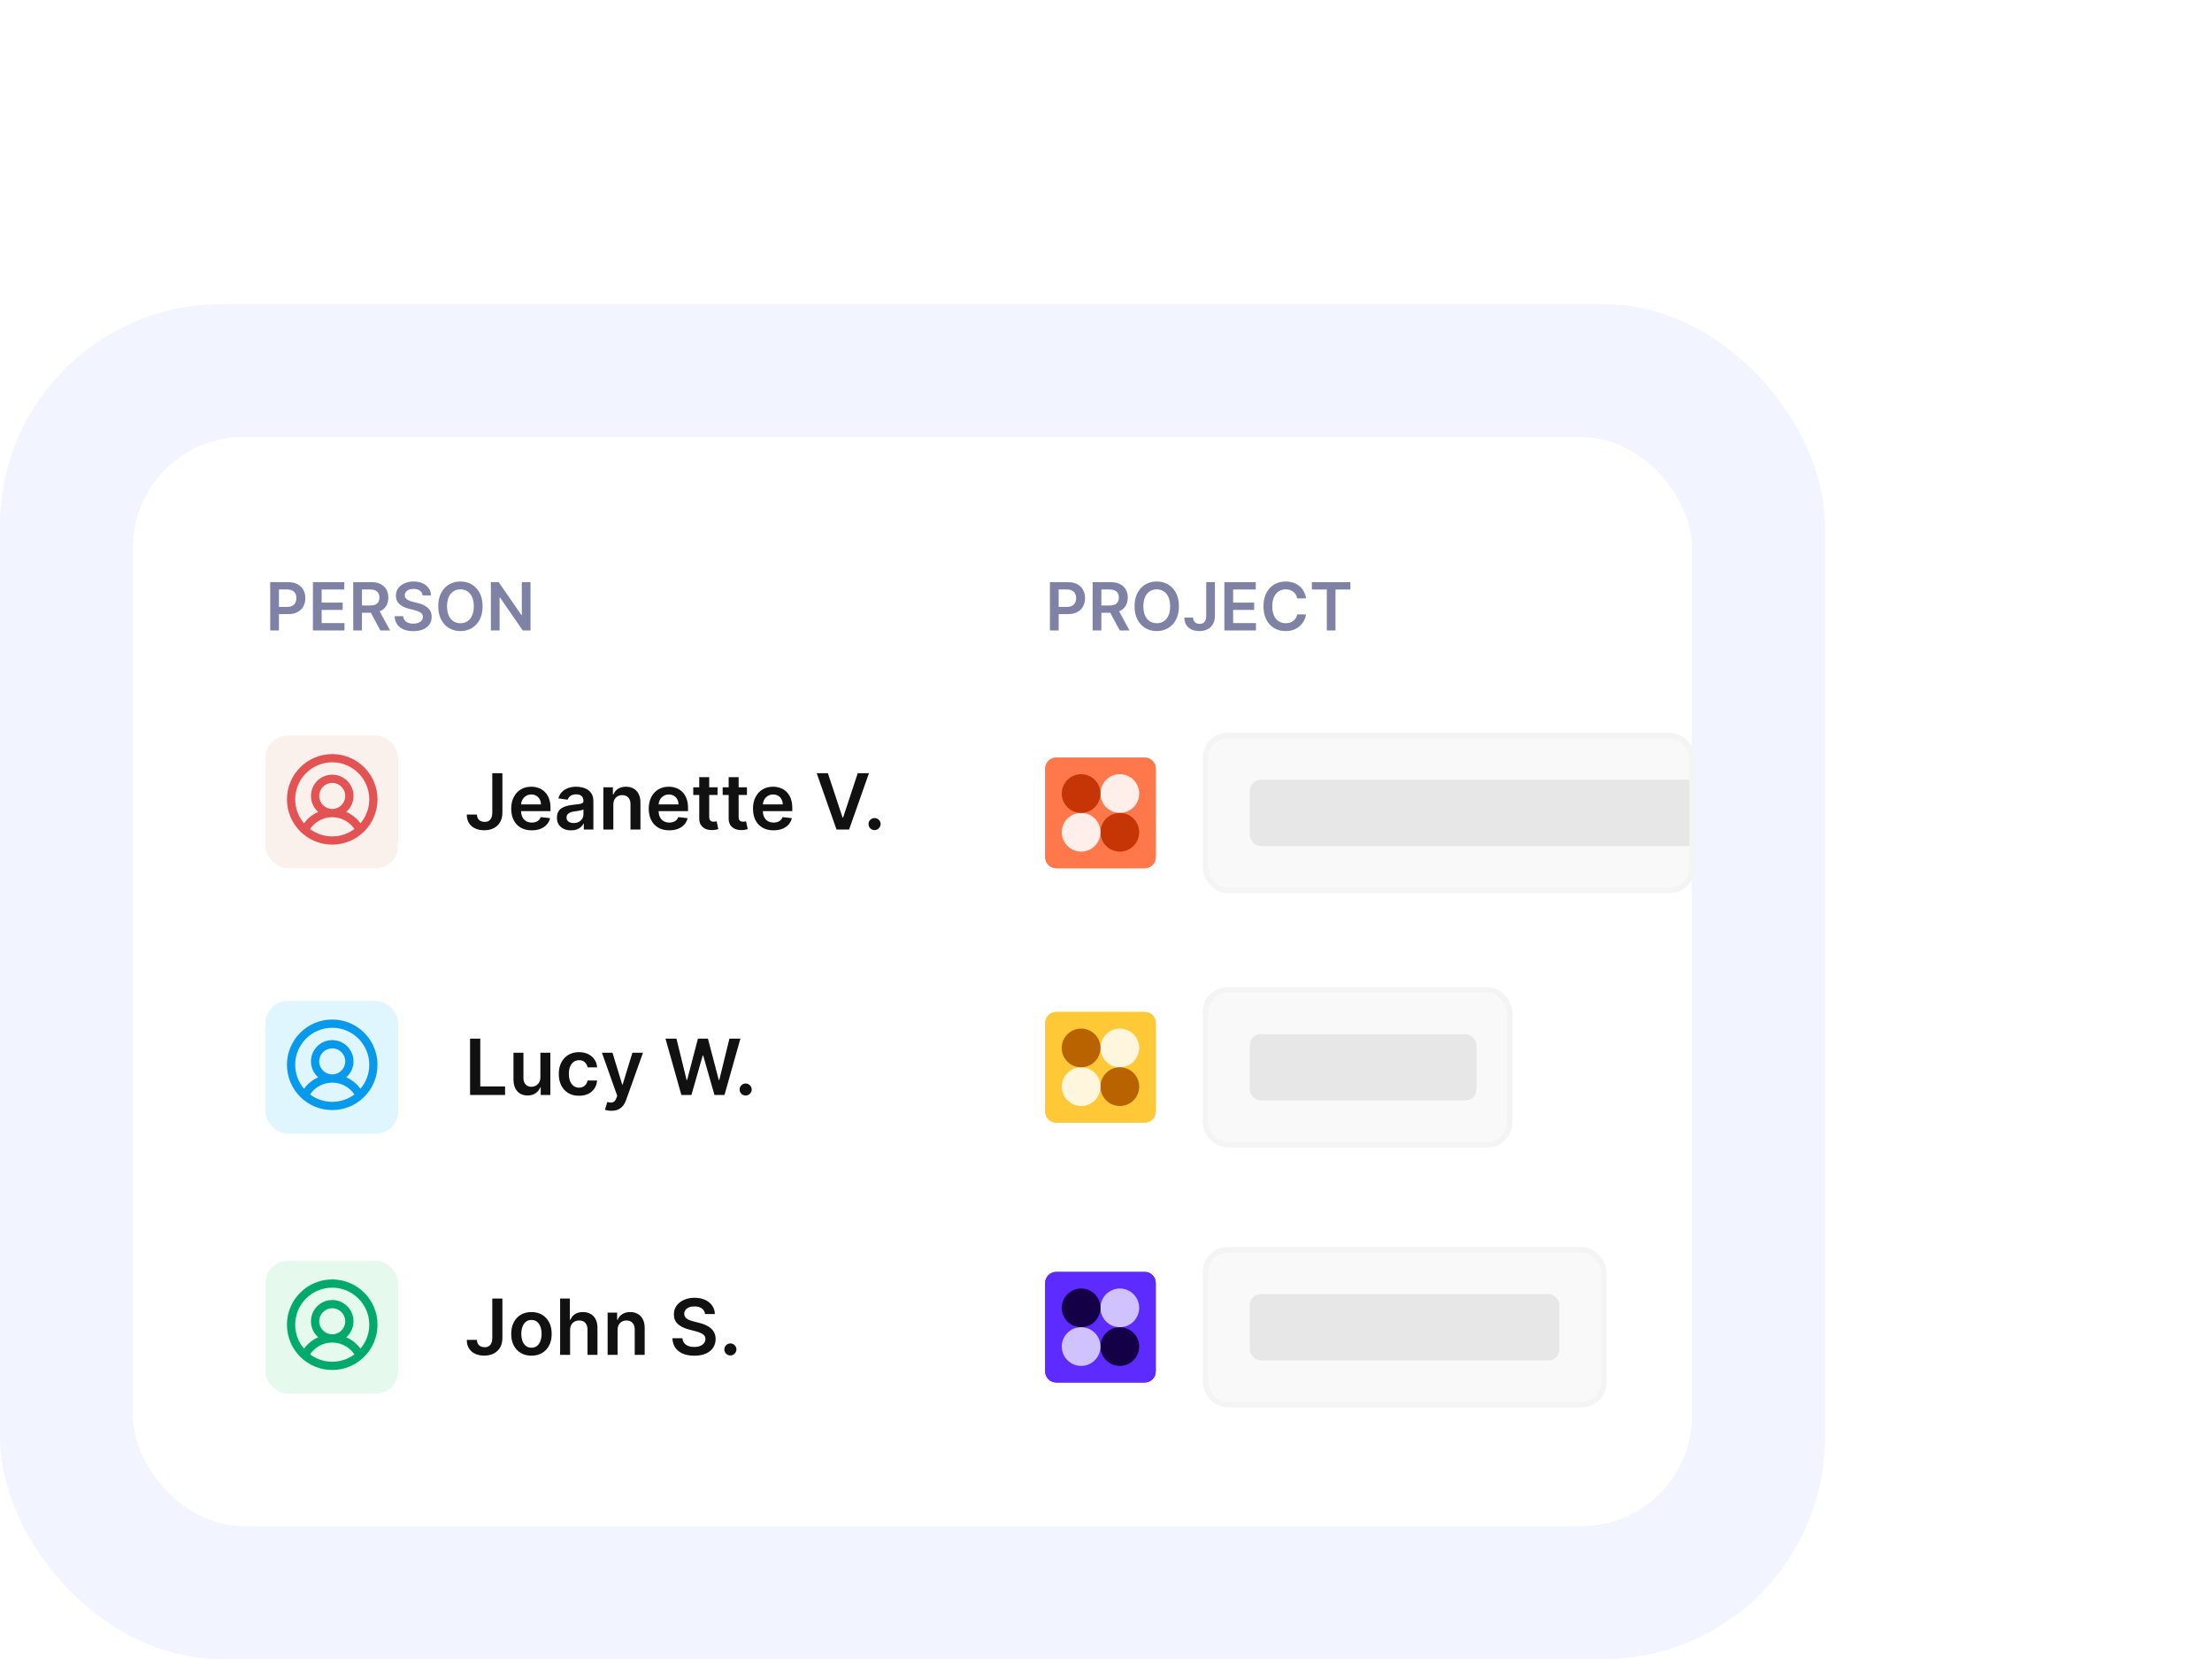 <svg width="400" height="300" viewBox="0 0 400 300" fill="none" xmlns="http://www.w3.org/2000/svg">
<rect y="55" width="330" height="245" rx="40" fill="#F2F5FF"/>
<g filter="url(#filter0_f_704_12317)">
<rect x="24" y="79" width="282" height="197" rx="20" fill="#DFE5F5"/>
</g>
<rect x="24" y="79" width="282" height="197" rx="20" fill="white"/>
<path d="M48.861 114V105.273H52.133C52.804 105.273 53.367 105.398 53.821 105.648C54.278 105.898 54.624 106.241 54.856 106.679C55.092 107.114 55.21 107.608 55.21 108.162C55.21 108.722 55.092 109.219 54.856 109.653C54.621 110.088 54.273 110.43 53.812 110.68C53.352 110.928 52.785 111.051 52.112 111.051H49.943V109.751H51.899C52.291 109.751 52.612 109.683 52.862 109.547C53.112 109.411 53.297 109.223 53.416 108.984C53.538 108.746 53.599 108.472 53.599 108.162C53.599 107.852 53.538 107.58 53.416 107.344C53.297 107.108 53.111 106.925 52.858 106.794C52.608 106.661 52.285 106.594 51.891 106.594H50.442V114H48.861ZM56.584 114V105.273H62.26V106.598H58.164V108.967H61.966V110.293H58.164V112.675H62.294V114H56.584ZM63.873 114V105.273H67.145C67.816 105.273 68.378 105.389 68.833 105.622C69.29 105.855 69.635 106.182 69.868 106.602C70.104 107.02 70.222 107.507 70.222 108.064C70.222 108.624 70.103 109.109 69.864 109.521C69.628 109.93 69.28 110.247 68.82 110.472C68.36 110.693 67.794 110.804 67.124 110.804H64.793V109.491H66.911C67.303 109.491 67.624 109.437 67.874 109.33C68.124 109.219 68.309 109.058 68.428 108.848C68.55 108.635 68.611 108.374 68.611 108.064C68.611 107.754 68.55 107.49 68.428 107.271C68.306 107.05 68.12 106.882 67.87 106.768C67.62 106.652 67.297 106.594 66.902 106.594H65.454V114H63.873ZM68.381 110.045L70.541 114H68.777L66.655 110.045H68.381ZM76.42 107.672C76.38 107.3 76.213 107.01 75.917 106.803C75.625 106.595 75.244 106.491 74.775 106.491C74.446 106.491 74.163 106.541 73.927 106.641C73.691 106.74 73.511 106.875 73.386 107.045C73.261 107.216 73.197 107.411 73.194 107.629C73.194 107.811 73.235 107.969 73.318 108.102C73.403 108.236 73.518 108.349 73.663 108.443C73.808 108.534 73.968 108.611 74.144 108.673C74.321 108.736 74.498 108.788 74.677 108.831L75.495 109.036C75.825 109.112 76.142 109.216 76.446 109.347C76.752 109.477 77.027 109.642 77.268 109.841C77.512 110.04 77.706 110.28 77.848 110.561C77.99 110.842 78.061 111.172 78.061 111.55C78.061 112.061 77.93 112.511 77.669 112.901C77.407 113.287 77.029 113.589 76.535 113.808C76.044 114.024 75.448 114.132 74.75 114.132C74.071 114.132 73.481 114.027 72.981 113.817C72.484 113.607 72.095 113.3 71.814 112.896C71.535 112.493 71.385 112.001 71.362 111.422H72.917C72.94 111.726 73.034 111.979 73.198 112.18C73.363 112.382 73.578 112.533 73.842 112.632C74.109 112.732 74.407 112.781 74.737 112.781C75.081 112.781 75.382 112.73 75.64 112.628C75.902 112.523 76.106 112.378 76.254 112.193C76.402 112.006 76.477 111.787 76.48 111.537C76.477 111.31 76.41 111.122 76.279 110.974C76.149 110.824 75.966 110.699 75.73 110.599C75.497 110.497 75.224 110.406 74.912 110.327L73.919 110.071C73.2 109.886 72.632 109.607 72.214 109.232C71.799 108.854 71.592 108.352 71.592 107.727C71.592 107.213 71.731 106.763 72.01 106.376C72.291 105.99 72.673 105.69 73.156 105.477C73.639 105.261 74.186 105.153 74.796 105.153C75.416 105.153 75.959 105.261 76.424 105.477C76.893 105.69 77.261 105.987 77.528 106.368C77.795 106.746 77.933 107.18 77.941 107.672H76.42ZM87.269 109.636C87.269 110.577 87.092 111.382 86.74 112.053C86.391 112.72 85.913 113.232 85.308 113.587C84.706 113.942 84.023 114.119 83.258 114.119C82.494 114.119 81.81 113.942 81.204 113.587C80.602 113.229 80.125 112.716 79.773 112.048C79.423 111.378 79.249 110.574 79.249 109.636C79.249 108.696 79.423 107.892 79.773 107.224C80.125 106.554 80.602 106.041 81.204 105.686C81.81 105.331 82.494 105.153 83.258 105.153C84.023 105.153 84.706 105.331 85.308 105.686C85.913 106.041 86.391 106.554 86.74 107.224C87.092 107.892 87.269 108.696 87.269 109.636ZM85.679 109.636C85.679 108.974 85.575 108.416 85.368 107.962C85.163 107.504 84.879 107.159 84.516 106.926C84.152 106.69 83.733 106.572 83.258 106.572C82.784 106.572 82.365 106.69 82.001 106.926C81.638 107.159 81.352 107.504 81.145 107.962C80.94 108.416 80.838 108.974 80.838 109.636C80.838 110.298 80.94 110.858 81.145 111.315C81.352 111.77 81.638 112.115 82.001 112.351C82.365 112.584 82.784 112.7 83.258 112.7C83.733 112.7 84.152 112.584 84.516 112.351C84.879 112.115 85.163 111.77 85.368 111.315C85.575 110.858 85.679 110.298 85.679 109.636ZM95.935 105.273V114H94.529L90.416 108.055H90.344V114H88.763V105.273H90.178L94.286 111.222H94.363V105.273H95.935Z" fill="#7F82A4"/>
<path d="M189.861 114V105.273H193.134C193.804 105.273 194.366 105.398 194.821 105.648C195.278 105.898 195.624 106.241 195.857 106.679C196.092 107.114 196.21 107.608 196.21 108.162C196.21 108.722 196.092 109.219 195.857 109.653C195.621 110.088 195.273 110.43 194.812 110.68C194.352 110.928 193.786 111.051 193.112 111.051H190.943V109.751H192.899C193.291 109.751 193.612 109.683 193.862 109.547C194.112 109.411 194.297 109.223 194.416 108.984C194.538 108.746 194.599 108.472 194.599 108.162C194.599 107.852 194.538 107.58 194.416 107.344C194.297 107.108 194.111 106.925 193.858 106.794C193.608 106.661 193.286 106.594 192.891 106.594H191.442V114H189.861ZM197.583 114V105.273H200.856C201.527 105.273 202.089 105.389 202.544 105.622C203.001 105.855 203.346 106.182 203.579 106.602C203.815 107.02 203.933 107.507 203.933 108.064C203.933 108.624 203.814 109.109 203.575 109.521C203.339 109.93 202.991 110.247 202.531 110.472C202.071 110.693 201.505 110.804 200.835 110.804H198.504V109.491H200.622C201.014 109.491 201.335 109.437 201.585 109.33C201.835 109.219 202.02 109.058 202.139 108.848C202.261 108.635 202.322 108.374 202.322 108.064C202.322 107.754 202.261 107.49 202.139 107.271C202.017 107.05 201.831 106.882 201.581 106.768C201.331 106.652 201.008 106.594 200.613 106.594H199.164V114H197.583ZM202.092 110.045L204.252 114H202.488L200.366 110.045H202.092ZM213.186 109.636C213.186 110.577 213.01 111.382 212.658 112.053C212.309 112.72 211.831 113.232 211.226 113.587C210.624 113.942 209.941 114.119 209.176 114.119C208.412 114.119 207.728 113.942 207.123 113.587C206.52 113.229 206.043 112.716 205.691 112.048C205.341 111.378 205.167 110.574 205.167 109.636C205.167 108.696 205.341 107.892 205.691 107.224C206.043 106.554 206.52 106.041 207.123 105.686C207.728 105.331 208.412 105.153 209.176 105.153C209.941 105.153 210.624 105.331 211.226 105.686C211.831 106.041 212.309 106.554 212.658 107.224C213.01 107.892 213.186 108.696 213.186 109.636ZM211.597 109.636C211.597 108.974 211.493 108.416 211.286 107.962C211.081 107.504 210.797 107.159 210.434 106.926C210.07 106.69 209.651 106.572 209.176 106.572C208.702 106.572 208.283 106.69 207.919 106.926C207.556 107.159 207.27 107.504 207.063 107.962C206.858 108.416 206.756 108.974 206.756 109.636C206.756 110.298 206.858 110.858 207.063 111.315C207.27 111.77 207.556 112.115 207.919 112.351C208.283 112.584 208.702 112.7 209.176 112.7C209.651 112.7 210.07 112.584 210.434 112.351C210.797 112.115 211.081 111.77 211.286 111.315C211.493 110.858 211.597 110.298 211.597 109.636ZM218.124 105.273H219.692V111.409C219.69 111.972 219.57 112.456 219.335 112.862C219.099 113.266 218.769 113.577 218.346 113.795C217.925 114.011 217.435 114.119 216.876 114.119C216.364 114.119 215.904 114.028 215.495 113.847C215.089 113.662 214.766 113.389 214.528 113.028C214.289 112.668 214.17 112.219 214.17 111.682H215.742C215.745 111.918 215.796 112.121 215.896 112.291C215.998 112.462 216.138 112.592 216.317 112.683C216.496 112.774 216.702 112.82 216.935 112.82C217.188 112.82 217.403 112.767 217.579 112.662C217.755 112.554 217.888 112.395 217.979 112.185C218.073 111.974 218.121 111.716 218.124 111.409V105.273ZM221.408 114V105.273H227.084V106.598H222.989V108.967H226.79V110.293H222.989V112.675H227.118V114H221.408ZM236.167 108.217H234.573C234.528 107.956 234.444 107.724 234.322 107.523C234.2 107.318 234.048 107.145 233.866 107.003C233.684 106.861 233.477 106.754 233.244 106.683C233.013 106.609 232.765 106.572 232.498 106.572C232.023 106.572 231.603 106.692 231.237 106.93C230.87 107.166 230.583 107.513 230.376 107.97C230.168 108.425 230.065 108.98 230.065 109.636C230.065 110.304 230.168 110.866 230.376 111.324C230.586 111.778 230.873 112.122 231.237 112.355C231.603 112.585 232.022 112.7 232.494 112.7C232.755 112.7 232.999 112.666 233.227 112.598C233.457 112.527 233.663 112.423 233.844 112.287C234.029 112.151 234.184 111.983 234.309 111.784C234.437 111.585 234.525 111.358 234.573 111.102L236.167 111.111C236.107 111.526 235.978 111.915 235.779 112.278C235.583 112.642 235.326 112.963 235.008 113.241C234.69 113.517 234.317 113.733 233.891 113.889C233.465 114.043 232.992 114.119 232.472 114.119C231.705 114.119 231.021 113.942 230.418 113.587C229.816 113.232 229.342 112.719 228.995 112.048C228.648 111.378 228.475 110.574 228.475 109.636C228.475 108.696 228.65 107.892 228.999 107.224C229.349 106.554 229.825 106.041 230.427 105.686C231.029 105.331 231.711 105.153 232.472 105.153C232.958 105.153 233.41 105.222 233.827 105.358C234.245 105.494 234.617 105.695 234.944 105.959C235.271 106.22 235.539 106.541 235.749 106.922C235.962 107.3 236.102 107.732 236.167 108.217ZM237.231 106.598V105.273H244.194V106.598H241.497V114H239.929V106.598H237.231Z" fill="#7F82A4"/>
<rect x="48" y="133" width="24" height="24" rx="4" fill="#FAF1ED"/>
<path d="M60.077 136.364C64.598 136.364 68.263 140.029 68.263 144.55C68.263 149.071 64.598 152.737 60.077 152.737C55.556 152.737 51.891 149.071 51.891 144.55C51.891 140.029 55.556 136.364 60.077 136.364ZM60.077 147.775C60.071 147.775 60.066 147.774 60.06 147.774C59.173 147.777 58.304 148.025 57.547 148.489C56.954 148.853 56.45 149.339 56.064 149.913C57.182 150.751 58.571 151.248 60.077 151.248C61.582 151.248 62.971 150.751 64.089 149.913C63.703 149.34 63.2 148.853 62.607 148.489C61.85 148.025 60.98 147.777 60.092 147.774C60.087 147.774 60.082 147.775 60.077 147.775ZM60.077 137.852C56.378 137.852 53.379 140.851 53.379 144.55C53.379 146.202 53.979 147.714 54.97 148.881C55.455 148.219 56.064 147.652 56.769 147.219C57.018 147.067 57.275 146.933 57.539 146.818C56.738 146.113 56.232 145.081 56.232 143.93C56.232 141.807 57.953 140.085 60.077 140.085C62.2 140.085 63.922 141.807 63.922 143.93C63.922 145.081 63.415 146.113 62.614 146.818C62.878 146.933 63.136 147.067 63.385 147.219C64.09 147.652 64.699 148.219 65.183 148.881C66.175 147.714 66.775 146.203 66.775 144.55C66.775 140.851 63.776 137.852 60.077 137.852ZM60.077 141.573C58.775 141.573 57.72 142.629 57.72 143.93C57.72 145.232 58.775 146.287 60.077 146.287C61.378 146.287 62.434 145.232 62.434 143.93C62.434 142.629 61.378 141.573 60.077 141.573Z" fill="#E45353"/>
<path d="M89.021 139.818H90.851V146.977C90.847 147.634 90.708 148.199 90.433 148.673C90.158 149.143 89.774 149.506 89.28 149.761C88.789 150.013 88.218 150.139 87.565 150.139C86.968 150.139 86.431 150.033 85.954 149.821C85.48 149.606 85.104 149.287 84.825 148.866C84.547 148.446 84.408 147.922 84.408 147.295H86.242C86.246 147.571 86.305 147.808 86.421 148.006C86.54 148.205 86.704 148.358 86.913 148.464C87.122 148.57 87.362 148.623 87.634 148.623C87.929 148.623 88.18 148.562 88.385 148.439C88.59 148.313 88.746 148.127 88.852 147.882C88.962 147.637 89.018 147.335 89.021 146.977V139.818ZM96.153 150.149C95.387 150.149 94.726 149.99 94.169 149.672C93.616 149.35 93.19 148.896 92.892 148.31C92.593 147.72 92.444 147.025 92.444 146.227C92.444 145.441 92.593 144.752 92.892 144.158C93.193 143.562 93.614 143.098 94.154 142.766C94.695 142.432 95.329 142.264 96.059 142.264C96.529 142.264 96.973 142.34 97.391 142.493C97.812 142.642 98.183 142.874 98.505 143.189C98.829 143.504 99.085 143.905 99.27 144.392C99.456 144.876 99.549 145.453 99.549 146.122V146.674H93.289V145.461H97.823C97.82 145.116 97.746 144.81 97.6 144.541C97.454 144.269 97.25 144.056 96.988 143.9C96.73 143.744 96.428 143.666 96.084 143.666C95.716 143.666 95.392 143.756 95.114 143.935C94.836 144.11 94.618 144.342 94.463 144.631C94.31 144.916 94.232 145.229 94.229 145.57V146.629C94.229 147.073 94.31 147.455 94.473 147.773C94.635 148.088 94.862 148.33 95.154 148.499C95.445 148.664 95.787 148.747 96.178 148.747C96.44 148.747 96.677 148.711 96.889 148.638C97.101 148.562 97.285 148.451 97.441 148.305C97.597 148.159 97.714 147.978 97.794 147.763L99.474 147.952C99.368 148.396 99.166 148.784 98.868 149.115C98.573 149.443 98.195 149.698 97.734 149.881C97.273 150.06 96.746 150.149 96.153 150.149ZM103.269 150.154C102.785 150.154 102.349 150.068 101.961 149.896C101.577 149.72 101.272 149.461 101.046 149.12C100.824 148.779 100.713 148.358 100.713 147.857C100.713 147.426 100.793 147.07 100.952 146.788C101.111 146.507 101.328 146.281 101.603 146.112C101.878 145.943 102.188 145.816 102.533 145.729C102.881 145.64 103.24 145.575 103.612 145.536C104.059 145.489 104.422 145.448 104.7 145.411C104.979 145.371 105.181 145.312 105.307 145.232C105.436 145.149 105.501 145.022 105.501 144.849V144.82C105.501 144.445 105.39 144.155 105.168 143.95C104.946 143.744 104.626 143.641 104.208 143.641C103.767 143.641 103.418 143.737 103.159 143.93C102.904 144.122 102.732 144.349 102.642 144.611L100.962 144.372C101.094 143.908 101.313 143.52 101.618 143.209C101.923 142.894 102.296 142.659 102.737 142.503C103.177 142.344 103.665 142.264 104.198 142.264C104.566 142.264 104.932 142.307 105.297 142.393C105.662 142.48 105.995 142.622 106.296 142.821C106.598 143.017 106.84 143.283 107.022 143.621C107.208 143.96 107.301 144.382 107.301 144.889V150H105.57V148.951H105.511C105.401 149.163 105.247 149.362 105.048 149.548C104.853 149.73 104.606 149.877 104.308 149.99C104.013 150.099 103.666 150.154 103.269 150.154ZM103.736 148.832C104.097 148.832 104.41 148.76 104.676 148.618C104.941 148.472 105.145 148.28 105.287 148.041C105.433 147.803 105.506 147.542 105.506 147.261V146.361C105.45 146.407 105.353 146.45 105.218 146.49C105.085 146.53 104.936 146.565 104.77 146.594C104.604 146.624 104.44 146.651 104.278 146.674C104.115 146.697 103.975 146.717 103.855 146.734C103.587 146.77 103.347 146.83 103.134 146.913C102.922 146.996 102.755 147.112 102.632 147.261C102.51 147.406 102.448 147.595 102.448 147.827C102.448 148.159 102.569 148.409 102.811 148.578C103.053 148.747 103.361 148.832 103.736 148.832ZM110.91 145.526V150H109.11V142.364H110.83V143.661H110.92C111.096 143.234 111.376 142.894 111.76 142.642C112.148 142.39 112.627 142.264 113.197 142.264C113.724 142.264 114.183 142.377 114.574 142.602C114.968 142.828 115.273 143.154 115.489 143.582C115.708 144.009 115.815 144.528 115.812 145.138V150H114.012V145.416C114.012 144.906 113.88 144.506 113.615 144.218C113.353 143.93 112.99 143.786 112.526 143.786C112.211 143.786 111.931 143.855 111.686 143.994C111.444 144.13 111.253 144.327 111.114 144.586C110.978 144.844 110.91 145.158 110.91 145.526ZM121.022 150.149C120.257 150.149 119.595 149.99 119.039 149.672C118.485 149.35 118.059 148.896 117.761 148.31C117.463 147.72 117.313 147.025 117.313 146.227C117.313 145.441 117.463 144.752 117.761 144.158C118.062 143.562 118.483 143.098 119.024 142.766C119.564 142.432 120.199 142.264 120.928 142.264C121.398 142.264 121.843 142.34 122.26 142.493C122.681 142.642 123.052 142.874 123.374 143.189C123.699 143.504 123.954 143.905 124.139 144.392C124.325 144.876 124.418 145.453 124.418 146.122V146.674H118.159V145.461H122.693C122.689 145.116 122.615 144.81 122.469 144.541C122.323 144.269 122.119 144.056 121.857 143.9C121.599 143.744 121.297 143.666 120.953 143.666C120.585 143.666 120.262 143.756 119.983 143.935C119.705 144.11 119.488 144.342 119.332 144.631C119.179 144.916 119.102 145.229 119.098 145.57V146.629C119.098 147.073 119.179 147.455 119.342 147.773C119.504 148.088 119.731 148.33 120.023 148.499C120.315 148.664 120.656 148.747 121.047 148.747C121.309 148.747 121.546 148.711 121.758 148.638C121.97 148.562 122.154 148.451 122.31 148.305C122.466 148.159 122.583 147.978 122.663 147.763L124.343 147.952C124.237 148.396 124.035 148.784 123.737 149.115C123.442 149.443 123.064 149.698 122.603 149.881C122.142 150.06 121.615 150.149 121.022 150.149ZM129.754 142.364V143.756H125.364V142.364H129.754ZM126.447 140.534H128.247V147.703C128.247 147.945 128.284 148.131 128.357 148.26C128.433 148.386 128.532 148.472 128.655 148.518C128.777 148.565 128.913 148.588 129.062 148.588C129.175 148.588 129.278 148.58 129.371 148.563C129.467 148.547 129.54 148.532 129.589 148.518L129.893 149.925C129.797 149.959 129.659 149.995 129.48 150.035C129.304 150.075 129.089 150.098 128.834 150.104C128.383 150.118 127.977 150.05 127.616 149.901C127.254 149.748 126.968 149.513 126.756 149.195C126.547 148.876 126.444 148.479 126.447 148.001V140.534ZM135.072 142.364V143.756H130.682V142.364H135.072ZM131.766 140.534H133.566V147.703C133.566 147.945 133.602 148.131 133.675 148.26C133.751 148.386 133.851 148.472 133.973 148.518C134.096 148.565 134.232 148.588 134.381 148.588C134.494 148.588 134.596 148.58 134.689 148.563C134.785 148.547 134.858 148.532 134.908 148.518L135.211 149.925C135.115 149.959 134.977 149.995 134.798 150.035C134.623 150.075 134.407 150.098 134.152 150.104C133.701 150.118 133.295 150.05 132.934 149.901C132.573 149.748 132.286 149.513 132.074 149.195C131.865 148.876 131.762 148.479 131.766 148.001V140.534ZM139.876 150.149C139.11 150.149 138.449 149.99 137.892 149.672C137.339 149.35 136.913 148.896 136.614 148.31C136.316 147.72 136.167 147.025 136.167 146.227C136.167 145.441 136.316 144.752 136.614 144.158C136.916 143.562 137.337 143.098 137.877 142.766C138.417 142.432 139.052 142.264 139.781 142.264C140.252 142.264 140.696 142.34 141.114 142.493C141.535 142.642 141.906 142.874 142.227 143.189C142.552 143.504 142.807 143.905 142.993 144.392C143.179 144.876 143.271 145.453 143.271 146.122V146.674H137.012V145.461H141.546C141.543 145.116 141.468 144.81 141.322 144.541C141.177 144.269 140.973 144.056 140.711 143.9C140.452 143.744 140.151 143.666 139.806 143.666C139.438 143.666 139.115 143.756 138.837 143.935C138.558 144.11 138.341 144.342 138.185 144.631C138.033 144.916 137.955 145.229 137.952 145.57V146.629C137.952 147.073 138.033 147.455 138.195 147.773C138.358 148.088 138.585 148.33 138.876 148.499C139.168 148.664 139.509 148.747 139.901 148.747C140.162 148.747 140.399 148.711 140.612 148.638C140.824 148.562 141.008 148.451 141.163 148.305C141.319 148.159 141.437 147.978 141.516 147.763L143.197 147.952C143.091 148.396 142.888 148.784 142.59 149.115C142.295 149.443 141.917 149.698 141.457 149.881C140.996 150.06 140.469 150.149 139.876 150.149ZM149.708 139.818L152.358 147.832H152.463L155.107 139.818H157.136L153.546 150H151.269L147.685 139.818H149.708ZM158.153 150.109C157.851 150.109 157.592 150.003 157.377 149.791C157.162 149.579 157.055 149.321 157.059 149.016C157.055 148.717 157.162 148.462 157.377 148.25C157.592 148.038 157.851 147.932 158.153 147.932C158.444 147.932 158.698 148.038 158.913 148.25C159.132 148.462 159.243 148.717 159.246 149.016C159.243 149.218 159.19 149.402 159.087 149.567C158.988 149.733 158.855 149.866 158.689 149.965C158.527 150.061 158.348 150.109 158.153 150.109Z" fill="#111111"/>
<rect x="48" y="181" width="24" height="24" rx="4" fill="#E0F6FF"/>
<path d="M60.077 184.364C64.598 184.364 68.263 188.029 68.263 192.55C68.263 197.071 64.598 200.737 60.077 200.737C55.556 200.737 51.891 197.071 51.891 192.55C51.891 188.029 55.556 184.364 60.077 184.364ZM60.077 195.775C60.071 195.775 60.066 195.774 60.06 195.774C59.173 195.777 58.304 196.025 57.547 196.489C56.954 196.853 56.45 197.339 56.064 197.913C57.182 198.751 58.571 199.248 60.077 199.248C61.582 199.248 62.971 198.751 64.089 197.913C63.703 197.34 63.2 196.853 62.607 196.489C61.85 196.025 60.98 195.777 60.092 195.774C60.087 195.774 60.082 195.775 60.077 195.775ZM60.077 185.852C56.378 185.852 53.379 188.851 53.379 192.55C53.379 194.202 53.979 195.714 54.97 196.881C55.455 196.219 56.064 195.652 56.769 195.219C57.018 195.067 57.275 194.933 57.539 194.818C56.738 194.113 56.232 193.081 56.232 191.93C56.232 189.807 57.953 188.085 60.077 188.085C62.2 188.085 63.922 189.807 63.922 191.93C63.922 193.081 63.415 194.113 62.614 194.818C62.878 194.933 63.136 195.067 63.385 195.219C64.09 195.652 64.699 196.219 65.183 196.881C66.175 195.714 66.775 194.203 66.775 192.55C66.775 188.851 63.776 185.852 60.077 185.852ZM60.077 189.573C58.775 189.573 57.72 190.629 57.72 191.93C57.72 193.232 58.775 194.287 60.077 194.287C61.378 194.287 62.434 193.232 62.434 191.93C62.434 190.629 61.378 189.573 60.077 189.573Z" fill="#0699EC"/>
<path d="M85.004 198V187.818H86.849V196.454H91.333V198H85.004ZM97.722 194.788V190.364H99.521V198H97.776V196.643H97.697C97.524 197.07 97.241 197.42 96.847 197.692C96.456 197.964 95.973 198.099 95.4 198.099C94.899 198.099 94.457 197.988 94.072 197.766C93.691 197.541 93.393 197.214 93.178 196.787C92.962 196.356 92.854 195.836 92.854 195.226V190.364H94.654V194.947C94.654 195.431 94.787 195.816 95.052 196.101C95.317 196.386 95.665 196.528 96.096 196.528C96.361 196.528 96.618 196.464 96.867 196.335C97.115 196.205 97.319 196.013 97.478 195.758C97.64 195.499 97.722 195.176 97.722 194.788ZM104.703 198.149C103.941 198.149 103.286 197.982 102.739 197.647C102.196 197.312 101.776 196.85 101.481 196.26C101.19 195.667 101.044 194.984 101.044 194.212C101.044 193.436 101.193 192.752 101.491 192.158C101.79 191.562 102.211 191.098 102.754 190.766C103.301 190.432 103.947 190.264 104.693 190.264C105.313 190.264 105.861 190.379 106.339 190.607C106.819 190.833 107.202 191.152 107.487 191.567C107.772 191.978 107.934 192.458 107.974 193.009H106.254C106.184 192.641 106.019 192.334 105.757 192.089C105.498 191.84 105.152 191.716 104.718 191.716C104.35 191.716 104.027 191.815 103.748 192.014C103.47 192.21 103.253 192.491 103.097 192.859C102.945 193.227 102.868 193.668 102.868 194.182C102.868 194.702 102.945 195.15 103.097 195.524C103.25 195.895 103.463 196.182 103.738 196.384C104.017 196.583 104.343 196.683 104.718 196.683C104.983 196.683 105.22 196.633 105.429 196.533C105.641 196.431 105.818 196.283 105.961 196.091C106.103 195.899 106.201 195.665 106.254 195.39H107.974C107.931 195.93 107.772 196.409 107.497 196.827C107.222 197.241 106.847 197.566 106.373 197.801C105.899 198.033 105.343 198.149 104.703 198.149ZM110.571 200.864C110.325 200.864 110.098 200.844 109.89 200.804C109.684 200.768 109.52 200.724 109.397 200.675L109.815 199.273C110.077 199.349 110.31 199.385 110.516 199.382C110.721 199.379 110.902 199.314 111.058 199.188C111.217 199.066 111.351 198.86 111.461 198.572L111.615 198.159L108.846 190.364H110.755L112.515 196.131H112.594L114.359 190.364H116.273L113.216 198.925C113.073 199.329 112.884 199.675 112.649 199.964C112.413 200.255 112.125 200.478 111.784 200.63C111.446 200.786 111.041 200.864 110.571 200.864ZM123.213 198L120.34 187.818H122.324L124.158 195.3H124.252L126.211 187.818H128.016L129.98 195.305H130.069L131.904 187.818H133.887L131.014 198H129.194L127.156 190.856H127.076L125.033 198H123.213ZM134.842 198.109C134.54 198.109 134.282 198.003 134.066 197.791C133.851 197.579 133.745 197.321 133.748 197.016C133.745 196.717 133.851 196.462 134.066 196.25C134.282 196.038 134.54 195.932 134.842 195.932C135.134 195.932 135.387 196.038 135.603 196.25C135.821 196.462 135.932 196.717 135.936 197.016C135.932 197.218 135.879 197.402 135.777 197.567C135.677 197.733 135.545 197.866 135.379 197.965C135.217 198.061 135.038 198.109 134.842 198.109Z" fill="#111111"/>
<rect x="48" y="228" width="24" height="24" rx="4" fill="#E6F9ED"/>
<path d="M60.077 231.364C64.598 231.364 68.263 235.029 68.263 239.55C68.263 244.071 64.598 247.737 60.077 247.737C55.556 247.737 51.891 244.071 51.891 239.55C51.891 235.029 55.556 231.364 60.077 231.364ZM60.077 242.775C60.071 242.775 60.066 242.774 60.06 242.774C59.173 242.777 58.304 243.025 57.547 243.489C56.954 243.853 56.45 244.339 56.064 244.913C57.182 245.751 58.571 246.248 60.077 246.248C61.582 246.248 62.971 245.751 64.089 244.913C63.703 244.34 63.2 243.853 62.607 243.489C61.85 243.025 60.98 242.777 60.092 242.774C60.087 242.774 60.082 242.775 60.077 242.775ZM60.077 232.852C56.378 232.852 53.379 235.851 53.379 239.55C53.379 241.202 53.979 242.714 54.97 243.881C55.455 243.219 56.064 242.652 56.769 242.219C57.018 242.067 57.275 241.933 57.539 241.818C56.738 241.113 56.232 240.081 56.232 238.93C56.232 236.807 57.953 235.085 60.077 235.085C62.2 235.085 63.922 236.807 63.922 238.93C63.922 240.081 63.415 241.113 62.614 241.818C62.878 241.933 63.136 242.067 63.385 242.219C64.09 242.652 64.699 243.219 65.183 243.881C66.175 242.714 66.775 241.203 66.775 239.55C66.775 235.851 63.776 232.852 60.077 232.852ZM60.077 236.573C58.775 236.573 57.72 237.629 57.72 238.93C57.72 240.232 58.775 241.287 60.077 241.287C61.378 241.287 62.434 240.232 62.434 238.93C62.434 237.629 61.378 236.573 60.077 236.573Z" fill="#00AA6C"/>
<path d="M89.021 234.818H90.851V241.977C90.847 242.634 90.708 243.199 90.433 243.673C90.158 244.143 89.774 244.506 89.28 244.761C88.789 245.013 88.218 245.139 87.565 245.139C86.968 245.139 86.431 245.033 85.954 244.821C85.48 244.606 85.104 244.287 84.825 243.866C84.547 243.446 84.408 242.922 84.408 242.295H86.242C86.246 242.571 86.305 242.808 86.421 243.006C86.54 243.205 86.704 243.358 86.913 243.464C87.122 243.57 87.362 243.623 87.634 243.623C87.929 243.623 88.18 243.562 88.385 243.439C88.59 243.313 88.746 243.127 88.852 242.882C88.962 242.637 89.018 242.335 89.021 241.977V234.818ZM96.103 245.149C95.358 245.149 94.711 244.985 94.164 244.657C93.618 244.329 93.193 243.87 92.892 243.28C92.593 242.69 92.444 242 92.444 241.212C92.444 240.423 92.593 239.732 92.892 239.138C93.193 238.545 93.618 238.085 94.164 237.756C94.711 237.428 95.358 237.264 96.103 237.264C96.849 237.264 97.495 237.428 98.042 237.756C98.589 238.085 99.012 238.545 99.31 239.138C99.612 239.732 99.762 240.423 99.762 241.212C99.762 242 99.612 242.69 99.31 243.28C99.012 243.87 98.589 244.329 98.042 244.657C97.495 244.985 96.849 245.149 96.103 245.149ZM96.113 243.707C96.518 243.707 96.856 243.596 97.127 243.374C97.399 243.149 97.601 242.847 97.734 242.469C97.87 242.092 97.938 241.671 97.938 241.207C97.938 240.739 97.87 240.317 97.734 239.939C97.601 239.558 97.399 239.254 97.127 239.029C96.856 238.804 96.518 238.691 96.113 238.691C95.699 238.691 95.354 238.804 95.079 239.029C94.807 239.254 94.604 239.558 94.468 239.939C94.335 240.317 94.269 240.739 94.269 241.207C94.269 241.671 94.335 242.092 94.468 242.469C94.604 242.847 94.807 243.149 95.079 243.374C95.354 243.596 95.699 243.707 96.113 243.707ZM103.09 240.526V245H101.29V234.818H103.05V238.661H103.139C103.318 238.23 103.595 237.891 103.97 237.642C104.347 237.39 104.828 237.264 105.411 237.264C105.942 237.264 106.404 237.375 106.798 237.597C107.193 237.819 107.498 238.144 107.713 238.572C107.932 238.999 108.041 239.521 108.041 240.138V245H106.242V240.416C106.242 239.902 106.109 239.503 105.844 239.218C105.582 238.93 105.214 238.786 104.74 238.786C104.422 238.786 104.137 238.855 103.885 238.994C103.637 239.13 103.441 239.327 103.298 239.586C103.159 239.844 103.09 240.158 103.09 240.526ZM111.676 240.526V245H109.876V237.364H111.596V238.661H111.686C111.861 238.234 112.141 237.894 112.526 237.642C112.914 237.39 113.392 237.264 113.963 237.264C114.49 237.264 114.949 237.377 115.34 237.602C115.734 237.828 116.039 238.154 116.254 238.582C116.473 239.009 116.581 239.528 116.578 240.138V245H114.778V240.416C114.778 239.906 114.645 239.506 114.38 239.218C114.118 238.93 113.755 238.786 113.291 238.786C112.977 238.786 112.696 238.855 112.451 238.994C112.209 239.13 112.019 239.327 111.879 239.586C111.744 239.844 111.676 240.158 111.676 240.526ZM127.493 237.617C127.446 237.183 127.251 236.845 126.906 236.603C126.565 236.361 126.121 236.24 125.574 236.24C125.189 236.24 124.859 236.298 124.584 236.414C124.309 236.53 124.099 236.687 123.953 236.886C123.807 237.085 123.733 237.312 123.729 237.567C123.729 237.78 123.777 237.964 123.873 238.119C123.973 238.275 124.107 238.408 124.276 238.517C124.445 238.623 124.632 238.713 124.838 238.786C125.043 238.858 125.251 238.92 125.459 238.969L126.414 239.208C126.798 239.298 127.168 239.419 127.523 239.571C127.881 239.723 128.2 239.916 128.482 240.148C128.767 240.38 128.992 240.66 129.158 240.988C129.324 241.316 129.407 241.701 129.407 242.141C129.407 242.738 129.254 243.263 128.949 243.717C128.644 244.168 128.204 244.521 127.627 244.776C127.054 245.028 126.359 245.154 125.544 245.154C124.752 245.154 124.064 245.031 123.481 244.786C122.901 244.541 122.447 244.183 122.118 243.712C121.794 243.242 121.618 242.668 121.591 241.992H123.406C123.433 242.347 123.542 242.642 123.734 242.877C123.926 243.112 124.177 243.288 124.485 243.404C124.796 243.52 125.144 243.578 125.529 243.578C125.93 243.578 126.281 243.518 126.583 243.399C126.888 243.277 127.126 243.107 127.299 242.892C127.471 242.673 127.559 242.418 127.562 242.126C127.559 241.861 127.481 241.643 127.329 241.47C127.176 241.295 126.962 241.149 126.687 241.033C126.416 240.913 126.097 240.807 125.733 240.714L124.574 240.416C123.736 240.201 123.073 239.874 122.586 239.437C122.102 238.996 121.86 238.411 121.86 237.682C121.86 237.082 122.022 236.557 122.347 236.106C122.675 235.655 123.121 235.305 123.684 235.057C124.248 234.805 124.886 234.679 125.599 234.679C126.321 234.679 126.954 234.805 127.498 235.057C128.045 235.305 128.474 235.652 128.785 236.096C129.097 236.537 129.258 237.044 129.268 237.617H127.493ZM132.08 245.109C131.779 245.109 131.52 245.003 131.305 244.791C131.089 244.579 130.983 244.321 130.987 244.016C130.983 243.717 131.089 243.462 131.305 243.25C131.52 243.038 131.779 242.932 132.08 242.932C132.372 242.932 132.625 243.038 132.841 243.25C133.06 243.462 133.171 243.717 133.174 244.016C133.171 244.218 133.118 244.402 133.015 244.567C132.915 244.733 132.783 244.866 132.617 244.965C132.455 245.061 132.276 245.109 132.08 245.109Z" fill="#111111"/>
<g clip-path="url(#clip0_704_12317)">
<rect x="218" y="133" width="88" height="28" rx="4" fill="#F9F9F9"/>
<rect x="226" y="141" width="90" height="12" rx="2" fill="#E7E7E7"/>
</g>
<rect x="218" y="133" width="88" height="28" rx="4" stroke="#F4F4F4"/>
<path d="M189 139C189 137.895 189.895 137 191 137H207C208.105 137 209 137.895 209 139V155C209 156.105 208.105 157 207 157H191C189.895 157 189 156.105 189 155V139Z" fill="#FF784B"/>
<path d="M189 139C189 137.895 189.895 137 191 137H207C208.105 137 209 137.895 209 139V155C209 156.105 208.105 157 207 157H191C189.895 157 189 156.105 189 155V139Z" fill="#FF784B"/>
<circle cx="202.5" cy="143.5" r="3.5" fill="#FFEEE9"/>
<circle cx="202.5" cy="150.5" r="3.5" fill="#C53506"/>
<circle cx="195.5" cy="150.5" r="3.5" fill="#FFEEE9"/>
<circle cx="195.5" cy="143.5" r="3.5" fill="#C53506"/>
<rect x="218" y="179" width="55" height="28" rx="4" fill="#F9F9F9"/>
<rect x="218" y="179" width="55" height="28" rx="4" stroke="#F4F4F4"/>
<rect x="226" y="187" width="41" height="12" rx="2" fill="#E7E7E7"/>
<path d="M189 185C189 183.895 189.895 183 191 183H207C208.105 183 209 183.895 209 185V201C209 202.105 208.105 203 207 203H191C189.895 203 189 202.105 189 201V185Z" fill="#FFC837"/>
<path d="M189 185C189 183.895 189.895 183 191 183H207C208.105 183 209 183.895 209 185V201C209 202.105 208.105 203 207 203H191C189.895 203 189 202.105 189 201V185Z" fill="#FFC837"/>
<circle cx="202.5" cy="189.5" r="3.5" fill="#FFF6DD"/>
<circle cx="202.5" cy="196.5" r="3.5" fill="#B86300"/>
<circle cx="195.5" cy="196.5" r="3.5" fill="#FFF6DD"/>
<circle cx="195.5" cy="189.5" r="3.5" fill="#B86300"/>
<rect x="218" y="226" width="72" height="28" rx="4" fill="#F9F9F9"/>
<rect x="218" y="226" width="72" height="28" rx="4" stroke="#F4F4F4"/>
<rect x="226" y="234" width="56" height="12" rx="2" fill="#E7E7E7"/>
<path d="M189 232C189 230.895 189.895 230 191 230H207C208.105 230 209 230.895 209 232V248C209 249.105 208.105 250 207 250H191C189.895 250 189 249.105 189 248V232Z" fill="#5D2BFF"/>
<path d="M189 232C189 230.895 189.895 230 191 230H207C208.105 230 209 230.895 209 232V248C209 249.105 208.105 250 207 250H191C189.895 250 189 249.105 189 248V232Z" fill="#5D2BFF"/>
<circle cx="202.5" cy="236.5" r="3.5" fill="#D0C2FF"/>
<circle cx="202.5" cy="243.5" r="3.5" fill="#130047"/>
<circle cx="195.5" cy="243.5" r="3.5" fill="#D0C2FF"/>
<circle cx="195.5" cy="236.5" r="3.5" fill="#130047"/>
<defs>
<filter id="filter0_f_704_12317" x="4" y="59" width="322" height="237" filterUnits="userSpaceOnUse" color-interpolation-filters="sRGB">
<feFlood flood-opacity="0" result="BackgroundImageFix"/>
<feBlend mode="normal" in="SourceGraphic" in2="BackgroundImageFix" result="shape"/>
<feGaussianBlur stdDeviation="10" result="effect1_foregroundBlur_704_12317"/>
</filter>
<clipPath id="clip0_704_12317">
<rect x="218" y="133" width="88" height="28" rx="4" fill="white"/>
</clipPath>
</defs>
</svg>
